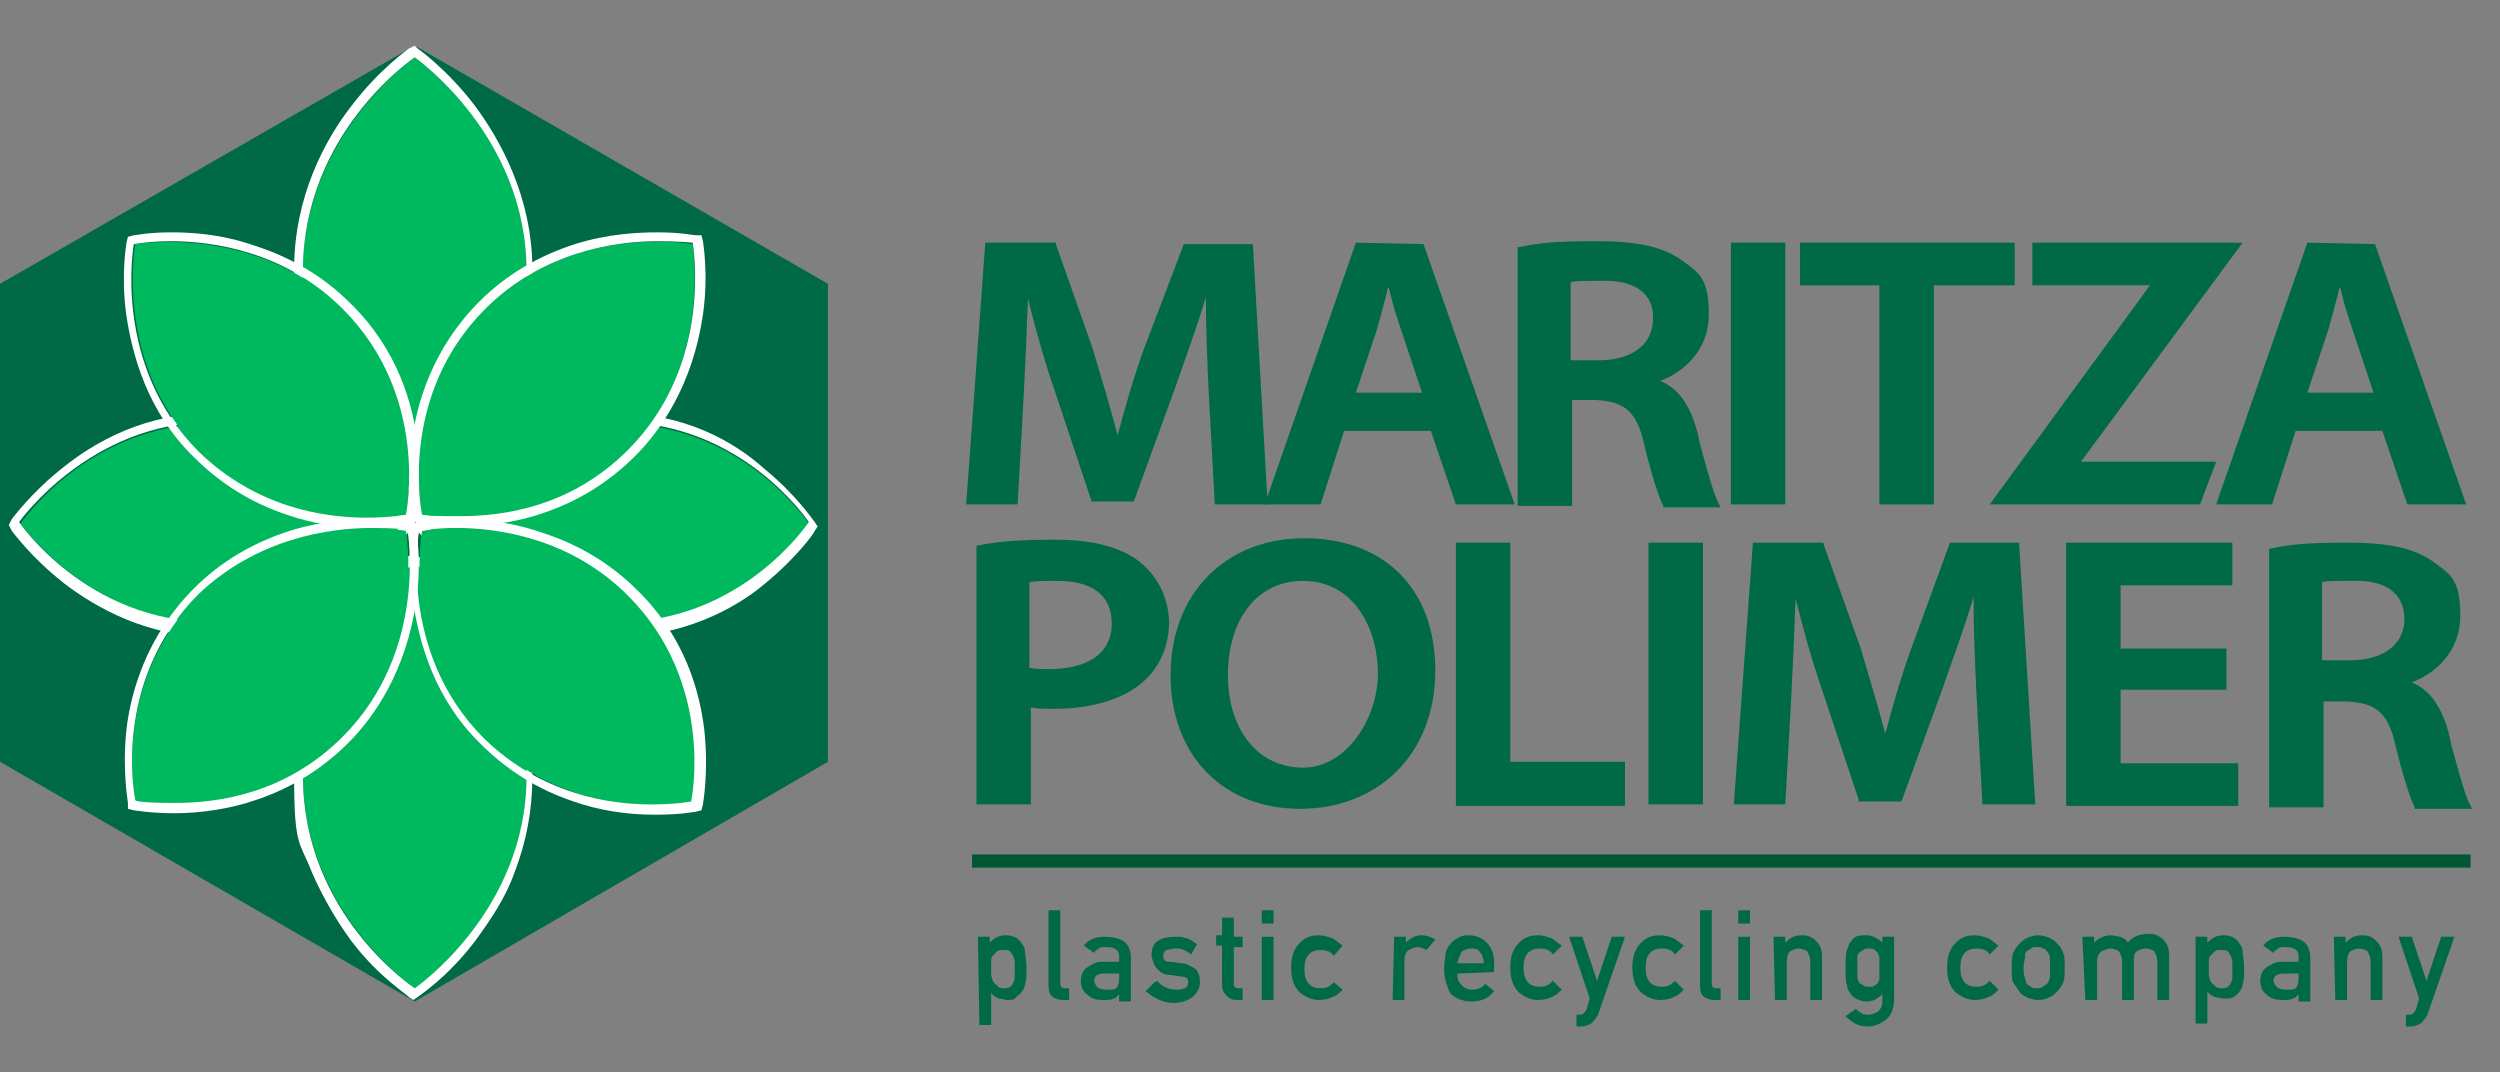 <?xml version="1.0" encoding="UTF-8"?> <svg xmlns="http://www.w3.org/2000/svg" xmlns:xlink="http://www.w3.org/1999/xlink" version="1.1" id="Layer_1" x="0px" y="0px" viewBox="0 0 170 72.9" style="enable-background:new 0 0 170 72.9;" xml:space="preserve"><rect x="0" y="0" width="170" height="72.9" fill="#808080" stroke="none"/> <style type="text/css"> .st0{fill:#006945;} .st1{fill:#00B95E;} .st2{fill:#FFFFFF;} .st3{fill:#005832;} </style> <g> <polygon class="st0" points="56.3,51.8 56.3,19.3 28.2,3.1 0,19.3 0,51.8 28.2,68.1 "></polygon> <path class="st1" d="M1.4,35.6c0,0,4.8,6.8,13.1,6.8s13-6.8,13-6.8s-4.5-6.8-13-6.8S1.4,35.6,1.4,35.6L1.4,35.6z"></path> <path class="st2" d="M14.4,28.7c8.5,0,13,6.8,13,6.8s-4.5,6.8-13,6.8S1.3,35.5,1.3,35.5S6.1,28.7,14.4,28.7 M14.4,28.1 c-2.5,0-6.2,0.6-10,3.6c-2.3,1.8-3.5,3.5-3.6,3.6l-0.2,0.4l0.2,0.4c0.1,0.1,1.3,1.8,3.6,3.6c2.1,1.6,5.6,3.6,10,3.6s8-1.9,10-3.6 c2.2-1.8,3.4-3.5,3.4-3.6l0.2-0.3l-0.2-0.3c-0.1-0.1-1.2-1.8-3.4-3.6C22.4,30,19,28.1,14.4,28.1L14.4,28.1L14.4,28.1z"></path> <path class="st1" d="M28.9,35.6c0,0,4.8,6.8,13.1,6.8s13-6.8,13-6.8s-4.5-6.8-13-6.8S28.9,35.6,28.9,35.6z"></path> <path class="st2" d="M42,28.7c8.5,0,13,6.8,13,6.8s-4.5,6.8-13,6.8s-13.1-6.8-13.1-6.8S33.7,28.7,42,28.7 M42,28.1 c-2.5,0-6.2,0.6-10,3.6c-2.3,1.8-3.5,3.5-3.6,3.6l-0.2,0.4l0.2,0.4c0.1,0.1,1.3,1.8,3.6,3.6c2.1,1.6,5.6,3.6,10,3.6s8-1.9,10-3.6 c2.2-1.8,3.4-3.5,3.4-3.6l0.2-0.3l-0.2-0.3c-0.1-0.1-1.2-1.8-3.4-3.6C49.9,30,46.5,28.1,42,28.1L42,28.1L42,28.1z"></path> <path class="st1" d="M28.2,3.9c0,0-7.6,5.3-7.6,14.5s7.6,14.4,7.6,14.4s7.6-5,7.6-14.4S28.2,3.9,28.2,3.9z"></path> <path class="st2" d="M28.2,3.9c0,0,7.6,5.3,7.6,14.5s-7.6,14.4-7.6,14.4s-7.6-5-7.6-14.4S28.2,3.9,28.2,3.9 M28.2,3.1l-0.4,0.2 c-0.1,0.1-2,1.4-3.9,3.9c-1.8,2.3-3.9,6.2-3.9,11.1s0.4,4.4,1.2,6.5c0.7,1.6,1.6,3.2,2.7,4.7c1.9,2.5,3.9,3.7,3.9,3.8l0.3,0.2 l0.3-0.2c0.1-0.1,2-1.3,3.9-3.8c1.1-1.5,2.1-3,2.7-4.7c0.8-2.1,1.2-4.2,1.2-6.5c0-4.9-2.2-8.8-3.9-11.1c-1.9-2.5-3.9-3.9-3.9-3.9 L28.2,3.1L28.2,3.1L28.2,3.1z"></path> <path class="st1" d="M28.2,38.3c0,0-7.6,5.3-7.6,14.5s7.6,14.4,7.6,14.4s7.6-5,7.6-14.4S28.2,38.3,28.2,38.3L28.2,38.3z"></path> <path class="st2" d="M28.2,38.3c0,0,7.6,5.3,7.6,14.5s-7.6,14.4-7.6,14.4s-7.6-5-7.6-14.4S28.2,38.3,28.2,38.3 M28.2,37.6l-0.4,0.2 c-0.1,0.1-2,1.4-3.9,3.9c-1.8,2.3-3.9,6.2-3.9,11.1s0.4,4.4,1.2,6.5c0.7,1.6,1.6,3.2,2.7,4.7c1.9,2.5,3.9,3.7,3.9,3.8l0.3,0.2 l0.3-0.2c0.1-0.1,2-1.3,3.9-3.8c1.1-1.5,2.1-3,2.7-4.7c0.8-2.1,1.2-4.2,1.2-6.5c0-4.9-2.2-8.8-3.9-11.1c-1.9-2.5-3.9-3.9-3.9-3.9 L28.2,37.6L28.2,37.6L28.2,37.6z"></path> <path class="st1" d="M9.2,16.6c0,0-1.5,8.2,4.4,14.1c6,6,14,4.3,14,4.3s1.7-8-4.3-14C17.4,15.2,9.2,16.6,9.2,16.6L9.2,16.6z"></path> <path class="st2" d="M11.6,16.4c2.9,0,7.8,0.7,11.7,4.6c6,6,4.3,14,4.3,14s-1,0.2-2.7,0.2c-2.9,0-7.5-0.7-11.4-4.5 c-5.9-5.9-4.4-14.1-4.4-14.1S10.2,16.4,11.6,16.4 M11.6,15.8c-1.5,0-2.4,0.2-2.5,0.2l-0.4,0.1l-0.1,0.4c0,0.1-0.4,2.2,0,5 c0.4,2.6,1.4,6.5,4.6,9.6c1.8,1.8,3.9,3.1,6.3,3.9c1.7,0.6,3.6,0.9,5.5,0.9s2.7-0.2,2.8-0.2l0.4-0.1l0.1-0.4c0-0.1,0.4-2.1,0.1-5 c-0.3-2.6-1.3-6.4-4.6-9.6c-1.8-1.8-4-3.1-6.5-3.9C15,15.9,13,15.8,11.6,15.8L11.6,15.8L11.6,15.8z"></path> <path class="st1" d="M28.7,36.1c0,0-1.5,8.2,4.4,14.1c6,6,14,4.3,14,4.3s1.7-8-4.3-14C36.9,34.6,28.7,36.1,28.7,36.1L28.7,36.1z"></path> <path class="st2" d="M31,35.9c2.9,0,7.8,0.7,11.7,4.6c6,6,4.3,14,4.3,14s-1,0.2-2.7,0.2c-2.9,0-7.5-0.7-11.4-4.5 c-5.9-5.9-4.4-14.1-4.4-14.1S29.6,35.9,31,35.9 M31,35.3c-1.5,0-2.4,0.2-2.5,0.2l-0.4,0.1L28.1,36c0,0.1-0.4,2.2,0,5 c0.4,2.6,1.4,6.5,4.6,9.6c1.8,1.8,3.9,3.1,6.3,3.9c1.7,0.6,3.6,0.9,5.5,0.9c1.9,0,2.7-0.2,2.8-0.2l0.4-0.1l0.1-0.4 c0-0.1,0.4-2.1,0.1-5c-0.3-2.6-1.3-6.4-4.6-9.6c-1.8-1.8-4-3.1-6.5-3.9C34.5,35.4,32.4,35.3,31,35.3L31,35.3L31,35.3z"></path> <path class="st1" d="M47.1,16.6c0,0-8.2-1.5-14.1,4.4c-6,6-4.3,14-4.3,14s8,1.7,14-4.3C48.5,24.8,47.1,16.6,47.1,16.6L47.1,16.6z"></path> <path class="st2" d="M44.7,16.4c1.4,0,2.4,0.1,2.4,0.1s1.5,8.2-4.4,14.1c-3.9,3.9-8.5,4.5-11.4,4.5S28.7,35,28.7,35S27,27,33,21 C36.9,17.1,41.9,16.4,44.7,16.4 M44.7,15.8c-1.3,0-3.4,0.1-5.6,0.8c-2.5,0.8-4.7,2.1-6.5,3.9c-3.2,3.2-4.3,7-4.6,9.6 c-0.3,2.8,0.1,4.9,0.1,5l0.1,0.4l0.4,0.1c0.1,0,1.1,0.2,2.8,0.2c1.6,0,3.8-0.3,5.5-0.9c2.4-0.8,4.5-2.1,6.3-3.9 c1.7-1.7,3.9-4.8,4.6-9.6c0.4-2.8,0-4.9,0-5l-0.1-0.4L47.3,16C47.2,16,46.3,15.8,44.7,15.8L44.7,15.8L44.7,15.8z"></path> <path class="st1" d="M27.6,36.1c0,0-8.2-1.5-14.1,4.4c-6,6-4.3,14-4.3,14s8,1.7,14-4.3C29.1,44.3,27.6,36,27.6,36.1L27.6,36.1z"></path> <path class="st2" d="M25.3,35.9c1.4,0,2.4,0.1,2.4,0.1s1.5,8.2-4.4,14.1c-3.9,3.9-8.5,4.5-11.4,4.5s-2.7-0.2-2.7-0.2s-1.7-8,4.3-14 C17.5,36.6,22.4,35.9,25.3,35.9 M25.3,35.3c-1.3,0-3.4,0.1-5.6,0.8c-2.5,0.8-4.7,2.1-6.5,3.9c-3.2,3.2-4.3,7-4.6,9.6 c-0.3,2.8,0.1,4.9,0.1,5L8.7,55l0.4,0.1c0.1,0,1.1,0.2,2.8,0.2s3.8-0.3,5.5-0.9c2.4-0.8,4.5-2.1,6.3-3.9c1.7-1.7,3.9-4.8,4.6-9.6 c0.4-2.8,0-4.9,0-5l-0.1-0.4l-0.4-0.1C27.8,35.5,26.8,35.3,25.3,35.3L25.3,35.3L25.3,35.3z"></path> <path class="st0" d="M85.2,16.7v-0.1h-4.7l-2.7,7.1c-0.8,2.2-1.4,4.4-1.8,5.9c-0.5-1.9-1.1-3.9-1.7-5.9l-2.5-7.1v-0.1h-4.8 l-1.3,17.8h3.5l0.4-7.2c0.1-1.8,0.2-4.1,0.3-6.8c0.5,2,1.1,4.2,1.8,6.2l2.5,7.5v0.1h2.9l2.8-7.7c0.7-2,1.5-4.2,2.1-6.2 c0,2.2,0.1,4.5,0.2,6.6l0.4,7.4v0.1h3.6L85.2,16.7L85.2,16.7z"></path> <path class="st0" d="M96.8,16.6L96.8,16.6l-4.6-0.1l-6.2,17.8h3.8l1.6-5h5.9l1.7,5h4L96.8,16.6L96.8,16.6z M94.2,20.3 c0.1-0.3,0.1-0.5,0.2-0.8l0.1,0.3c0.2,0.9,0.5,1.8,0.8,2.7l1.4,4.2h-4.5l1.4-4.2C93.8,21.8,94,21.1,94.2,20.3L94.2,20.3z"></path> <path class="st0" d="M116.8,34.1c-0.3-0.6-0.7-2.1-1.2-3.9l-0.2-0.9c-0.5-1.8-1.3-2.9-2.5-3.4c1.6-0.6,3.3-2.1,3.3-4.5 s-0.6-2.8-1.7-3.6c-1.3-1-3.1-1.4-5.9-1.4c-2.8,0-3.8,0.1-5.3,0.4h-0.1v17.6h3.7v-7.2h1.6c2,0.1,2.8,0.8,3.3,3 c0.5,2.1,1,3.6,1.3,4.2v0.1h3.9L116.8,34.1L116.8,34.1z M112.4,21.7c0,1.7-1.4,2.8-3.7,2.8h-1.9v-5.3c0.2-0.1,0.9-0.1,2-0.1 C111.2,19,112.5,20,112.4,21.7L112.4,21.7z"></path> <rect x="117.7" y="16.5" class="st0" width="3.7" height="17.8"></rect> <polygon class="st0" points="122.4,16.5 122.4,19.4 127.8,19.4 127.8,34.3 131.5,34.3 131.5,19.4 137,19.4 137,16.5 "></polygon> <polygon class="st0" points="141.5,31.4 152.5,16.5 138.2,16.5 138.2,19.4 146.2,19.4 135.3,34.3 149.6,34.3 150.7,31.4 "></polygon> <path class="st0" d="M161.5,16.6L161.5,16.6l-4.6-0.1l-6.2,17.8h3.8l1.6-5h5.9l1.7,5h4L161.5,16.6L161.5,16.6z M158.9,20.3 c0.1-0.3,0.1-0.5,0.2-0.8l0.1,0.3c0.2,0.9,0.5,1.8,0.8,2.7l1.4,4.2h-4.5l1.4-4.2C158.5,21.8,158.7,21.1,158.9,20.3L158.9,20.3z"></path> <path class="st0" d="M77.5,38.2c-1.3-1-3.2-1.5-5.7-1.5s-3.9,0.1-5.3,0.4h-0.1v17.6h3.7v-6.6c0.4,0.1,0.9,0.1,1.6,0.1 c2.6,0,4.8-0.7,6.1-1.9c1.1-1,1.7-2.4,1.7-4.1C79.4,40.5,78.7,39.2,77.5,38.2z M71.6,45.5c-0.7,0-1.2,0-1.6-0.1v-5.8 c0.3-0.1,0.9-0.1,1.9-0.1c2.4,0,3.7,1,3.7,2.9S74.2,45.4,71.6,45.5L71.6,45.5z"></path> <path class="st0" d="M88.7,36.6c-5.4,0-9.1,3.8-9.1,9.3s3.6,9.1,8.8,9.1c5.3,0,9.2-3.7,9.2-9.4S94,36.6,88.7,36.6z M88.6,39.5 c3.5,0,5.1,3.3,5.1,6.3c0,3-2.1,6.4-5.1,6.4s-5.1-2.5-5.1-6.3C83.5,42.1,85.5,39.5,88.6,39.5L88.6,39.5z"></path> <polygon class="st0" points="102.7,51.8 102.7,36.9 99,36.9 99,54.8 110.5,54.8 110.5,51.8 "></polygon> <rect x="112.1" y="36.9" class="st0" width="3.7" height="17.8"></rect> <path class="st0" d="M137.3,37v-0.1h-4.7L130,44c-0.8,2.2-1.4,4.4-1.8,5.9c-0.5-1.9-1.1-3.9-1.7-5.9L124,37v-0.1h-4.8l-1.3,17.8 h3.5l0.4-7.2c0.1-1.8,0.2-4.1,0.3-6.8c0.5,2,1.1,4.2,1.8,6.2l2.5,7.5v0.1h2.9l2.8-7.7c0.7-2,1.5-4.2,2.1-6.2c0,2.2,0.1,4.5,0.2,6.6 l0.4,7.4v0.1h3.6L137.3,37L137.3,37z"></path> <polygon class="st0" points="144.2,51.9 144.2,46.9 151.4,46.9 151.4,44.1 144.2,44.1 144.2,39.8 151.8,39.8 151.8,36.9 140.5,36.9 140.5,54.8 152.2,54.8 152.2,51.9 "></polygon> <path class="st0" d="M167.9,54.6c-0.3-0.6-0.7-2.1-1.2-3.9l-0.2-0.9c-0.5-1.8-1.3-2.9-2.5-3.4c1.6-0.6,3.3-2.1,3.3-4.5 c0-2.4-0.6-2.8-1.7-3.6c-1.3-1-3.1-1.4-5.9-1.4s-3.8,0.1-5.3,0.4h-0.1v17.6h3.7v-7.2h1.6c2,0.1,2.8,0.8,3.3,3 c0.5,2.1,1,3.6,1.3,4.2v0.1h3.9L167.9,54.6L167.9,54.6z M163.5,42.1c0,1.7-1.4,2.8-3.7,2.8h-1.9v-5.3c0.2-0.1,0.9-0.1,2-0.1 C162.3,39.4,163.5,40.4,163.5,42.1L163.5,42.1z"></path> <path class="st0" d="M66.5,63.7h0.8v0.4c0.3-0.3,0.6-0.5,1.1-0.5c0.5,0,0.9,0.2,1.1,0.6c0.1,0.1,0.2,0.3,0.2,0.5s0.1,0.6,0.1,1.1 s0,0.9-0.1,1.1c0,0.2-0.1,0.4-0.2,0.5c-0.1,0.2-0.3,0.3-0.4,0.4C69,68,68.7,68,68.5,68c-0.2,0-0.4-0.1-0.6-0.1 c-0.2-0.1-0.4-0.2-0.5-0.4v2.2h-0.8L66.5,63.7L66.5,63.7z M68.2,67.2c0.2,0,0.4,0,0.5-0.1c0.1-0.1,0.2-0.2,0.2-0.3 c0.1-0.1,0.1-0.3,0.1-0.4c0-0.1,0-0.3,0-0.5c0-0.1,0-0.3,0-0.5c0-0.2-0.1-0.3-0.1-0.4c-0.1-0.1-0.1-0.2-0.2-0.3 c-0.1-0.1-0.3-0.1-0.5-0.1c-0.2,0-0.3,0-0.4,0.1c-0.1,0.1-0.2,0.2-0.3,0.3c-0.1,0.1-0.1,0.3-0.1,0.4s0,0.3,0,0.5c0,0.1,0,0.3,0,0.4 c0,0.1,0.1,0.3,0.1,0.4c0.1,0.1,0.1,0.2,0.3,0.3C67.8,67.1,68,67.2,68.2,67.2L68.2,67.2z"></path> <path class="st0" d="M71.3,61.9h0.8v5c0,0.2,0.1,0.3,0.3,0.3h0.3V68h-0.4c-0.3,0-0.6-0.1-0.7-0.2c-0.2-0.1-0.3-0.4-0.3-0.8V61.9 L71.3,61.9z"></path> <path class="st0" d="M76.1,67.6L76.1,67.6c-0.1,0.1-0.2,0.3-0.4,0.3c-0.1,0.1-0.4,0.1-0.7,0.1c-0.5,0-0.8-0.1-1.1-0.4 c-0.3-0.2-0.4-0.6-0.4-0.9s0.1-0.7,0.4-0.9s0.6-0.4,1-0.4h1.2V65c0-0.4-0.3-0.6-0.9-0.6c-0.2,0-0.4,0-0.5,0.1 c-0.1,0.1-0.2,0.1-0.3,0.3l-0.7-0.5c0.3-0.4,0.8-0.6,1.4-0.6c0.5,0,1,0.1,1.3,0.3c0.3,0.2,0.5,0.6,0.5,1.1v3h-0.8L76.1,67.6 L76.1,67.6z M76.1,66.2h-1c-0.5,0-0.7,0.2-0.7,0.5c0,0.1,0.1,0.3,0.2,0.4c0.1,0.1,0.3,0.2,0.6,0.2c0.4,0,0.6,0,0.7-0.1 c0.1-0.1,0.2-0.3,0.2-0.6V66.2L76.1,66.2z"></path> <path class="st0" d="M78.7,66.7c0.3,0.4,0.8,0.6,1.3,0.6s0.4-0.1,0.6-0.1c0.1-0.1,0.2-0.2,0.2-0.4c0-0.2-0.1-0.3-0.1-0.3 s-0.2-0.1-0.4-0.1l-0.7-0.1c-0.4,0-0.6-0.1-0.9-0.4c-0.2-0.2-0.3-0.5-0.4-0.9c0-0.4,0.1-0.8,0.4-1c0.3-0.2,0.7-0.3,1.1-0.3 s0.4,0,0.5,0c0.1,0,0.3,0.1,0.4,0.1c0.3,0.1,0.5,0.3,0.7,0.4L81,64.9c-0.1-0.1-0.3-0.2-0.5-0.3c-0.2-0.1-0.4-0.1-0.6-0.1 c-0.2,0-0.4,0.1-0.6,0.1c-0.1,0.1-0.2,0.2-0.2,0.4c0,0.1,0,0.2,0.1,0.3c0.1,0.1,0.2,0.1,0.4,0.1l0.7,0.1c0.4,0,0.7,0.2,1,0.4 c0.2,0.2,0.3,0.5,0.3,0.9c0,0.4-0.2,0.7-0.5,1c-0.3,0.2-0.7,0.4-1.3,0.4c-0.7,0-1.3-0.3-1.9-0.8l0.6-0.6L78.7,66.7z"></path> <path class="st0" d="M83.1,62.4h0.8v1.3h0.6v0.7h-0.6v2.5c0,0.2,0.1,0.3,0.3,0.3h0.3V68h-0.4c-0.3,0-0.5-0.1-0.7-0.3 c-0.2-0.2-0.3-0.4-0.3-0.8v-2.6h-0.4v-0.7h0.4V62.4z"></path> <path class="st0" d="M85.8,61.9h0.8v0.9h-0.8V61.9z M85.8,63.7h0.8V68h-0.8V63.7z"></path> <path class="st0" d="M91.3,67.3c-0.2,0.2-0.4,0.4-0.7,0.5c-0.2,0.1-0.5,0.2-0.9,0.2c-0.5,0-0.9-0.2-1.3-0.5 c-0.4-0.4-0.6-0.9-0.6-1.7c0-0.8,0.2-1.3,0.6-1.7c0.4-0.4,0.8-0.5,1.3-0.5c0.3,0,0.6,0.1,0.9,0.2c0.2,0.1,0.4,0.3,0.7,0.5L90.7,65 c-0.2-0.3-0.5-0.4-0.9-0.4c-0.7,0-1.1,0.4-1.1,1.3s0.4,1.3,1.1,1.3c0.4,0,0.6-0.1,0.9-0.4L91.3,67.3L91.3,67.3z"></path> <path class="st0" d="M94.8,63.7h0.8v0.4l0,0c0.3-0.3,0.6-0.5,1.1-0.5c0.3,0,0.6,0.1,0.9,0.3l-0.6,0.7c-0.2-0.1-0.4-0.2-0.6-0.2 c-0.2,0-0.4,0.1-0.6,0.2c-0.2,0.1-0.3,0.4-0.3,0.7V68h-0.8L94.8,63.7L94.8,63.7z"></path> <path class="st0" d="M99.1,66.2c0,0.4,0.1,0.6,0.3,0.8c0.2,0.2,0.4,0.3,0.7,0.3c0.3,0,0.7-0.1,0.9-0.4l0.6,0.5 c-0.4,0.5-0.9,0.7-1.5,0.7c-0.2,0-0.4,0-0.7-0.1c-0.1,0-0.2-0.1-0.3-0.1c-0.1-0.1-0.2-0.1-0.3-0.2c-0.2-0.1-0.3-0.4-0.4-0.7 c-0.1-0.3-0.2-0.6-0.2-1.1s0.1-0.8,0.1-1.1c0.1-0.3,0.2-0.5,0.4-0.7s0.4-0.3,0.6-0.4c0.2-0.1,0.4-0.1,0.6-0.1 c0.5,0,0.9,0.2,1.2,0.5c0.3,0.3,0.5,0.8,0.5,1.3v0.7L99.1,66.2L99.1,66.2z M100.9,65.5c0-0.3-0.1-0.6-0.3-0.8 c-0.1-0.2-0.4-0.2-0.6-0.2s-0.4,0.1-0.6,0.2c-0.1,0.2-0.2,0.4-0.3,0.8H100.9L100.9,65.5z"></path> <path class="st0" d="M106.2,67.3c-0.2,0.2-0.4,0.4-0.7,0.5c-0.2,0.1-0.5,0.2-0.9,0.2c-0.5,0-0.9-0.2-1.3-0.5 c-0.4-0.4-0.6-0.9-0.6-1.7c0-0.8,0.2-1.3,0.6-1.7c0.4-0.4,0.8-0.5,1.3-0.5c0.3,0,0.6,0.1,0.9,0.2c0.2,0.1,0.4,0.3,0.7,0.5l-0.6,0.6 c-0.2-0.3-0.5-0.4-0.9-0.4c-0.7,0-1.1,0.4-1.1,1.3s0.4,1.3,1.1,1.3c0.4,0,0.6-0.1,0.9-0.4L106.2,67.3L106.2,67.3z"></path> <path class="st0" d="M106.7,63.7h0.9l1,3l0,0l1-3h0.9l-1.8,5.2c-0.1,0.3-0.3,0.5-0.5,0.7c-0.2,0.1-0.4,0.2-0.7,0.2h-0.3V69h0.2 c0.1,0,0.2,0,0.3-0.1c0.1-0.1,0.1-0.1,0.2-0.3l0.2-0.7L106.7,63.7L106.7,63.7z"></path> <path class="st0" d="M114.5,67.3c-0.2,0.2-0.4,0.4-0.7,0.5c-0.2,0.1-0.5,0.2-0.9,0.2c-0.5,0-0.9-0.2-1.3-0.5 c-0.4-0.4-0.6-0.9-0.6-1.7c0-0.8,0.2-1.3,0.6-1.7c0.4-0.4,0.8-0.5,1.3-0.5c0.3,0,0.6,0.1,0.9,0.2c0.2,0.1,0.4,0.3,0.7,0.5l-0.6,0.6 c-0.2-0.3-0.5-0.4-0.9-0.4c-0.7,0-1.1,0.4-1.1,1.3s0.4,1.3,1.1,1.3c0.4,0,0.6-0.1,0.9-0.4L114.5,67.3L114.5,67.3z"></path> <path class="st0" d="M115.6,61.9h0.8v5c0,0.2,0.1,0.3,0.3,0.3h0.3V68h-0.4c-0.3,0-0.6-0.1-0.7-0.2c-0.2-0.1-0.3-0.4-0.3-0.8V61.9 L115.6,61.9z"></path> <path class="st0" d="M118.2,61.9h0.8v0.9h-0.8V61.9z M118.2,63.7h0.8V68h-0.8V63.7z"></path> <path class="st0" d="M120.6,63.7h0.8v0.4l0,0c0.3-0.3,0.6-0.5,1.1-0.5s0.7,0.1,1,0.4c0.3,0.3,0.4,0.6,0.4,1.1V68h-0.8v-2.6 c0-0.3-0.1-0.5-0.2-0.7c-0.1-0.1-0.4-0.2-0.6-0.2c-0.2,0-0.4,0.1-0.6,0.2c-0.1,0.1-0.2,0.4-0.2,0.7V68h-0.8L120.6,63.7L120.6,63.7z "></path> <path class="st0" d="M128,67.6c-0.3,0.3-0.6,0.5-1.1,0.5c-0.3,0-0.5-0.1-0.7-0.2c-0.2-0.1-0.3-0.2-0.4-0.4 c-0.1-0.1-0.2-0.3-0.2-0.5c-0.1-0.2-0.1-0.6-0.1-1.2c0-0.6,0-1,0.1-1.2c0.1-0.2,0.1-0.4,0.2-0.5c0.1-0.1,0.2-0.3,0.4-0.4 s0.4-0.1,0.7-0.1c0.4,0,0.8,0.2,1.1,0.5v-0.4h0.8v4.2c0,0.7-0.2,1.1-0.5,1.4c-0.4,0.3-0.8,0.5-1.3,0.5c-0.6,0-1-0.2-1.5-0.7 l0.7-0.5c0.1,0.1,0.2,0.2,0.4,0.3c0.1,0.1,0.3,0.1,0.4,0.1c0.3,0,0.5-0.1,0.7-0.2c0.2-0.2,0.3-0.4,0.3-0.7L128,67.6L128,67.6z M126.3,65.8c0,0.3,0,0.6,0,0.7c0,0.1,0.1,0.2,0.1,0.3c0.1,0.1,0.1,0.1,0.3,0.2c0.1,0.1,0.2,0.1,0.4,0.1s0.3,0,0.4-0.1 c0.1-0.1,0.2-0.1,0.2-0.2c0.1-0.1,0.1-0.2,0.1-0.3c0-0.1,0-0.4,0-0.7c0-0.3,0-0.6,0-0.7c0-0.1-0.1-0.2-0.1-0.3 c-0.1-0.1-0.1-0.1-0.2-0.2c-0.1-0.1-0.2-0.1-0.4-0.1c-0.2,0-0.3,0-0.4,0.1c-0.1,0.1-0.2,0.1-0.3,0.2c-0.1,0.1-0.1,0.2-0.1,0.3 C126.3,65.3,126.3,65.5,126.3,65.8z"></path> <path class="st0" d="M135.9,67.3c-0.2,0.2-0.4,0.4-0.7,0.5c-0.2,0.1-0.5,0.2-0.9,0.2c-0.5,0-0.9-0.2-1.3-0.5 c-0.4-0.4-0.6-0.9-0.6-1.7c0-0.8,0.2-1.3,0.6-1.7c0.4-0.4,0.8-0.5,1.3-0.5c0.3,0,0.6,0.1,0.9,0.2c0.2,0.1,0.4,0.3,0.7,0.5l-0.6,0.6 c-0.2-0.3-0.5-0.4-0.9-0.4c-0.7,0-1.1,0.4-1.1,1.3s0.4,1.3,1.1,1.3c0.4,0,0.6-0.1,0.9-0.4L135.9,67.3L135.9,67.3z"></path> <path class="st0" d="M136.8,65.8c0-0.4,0-0.8,0.1-1s0.2-0.4,0.4-0.6c0.1-0.1,0.3-0.3,0.5-0.4c0.2-0.1,0.5-0.2,0.8-0.2 c0.3,0,0.6,0.1,0.8,0.2c0.2,0.1,0.4,0.2,0.5,0.4c0.2,0.1,0.3,0.4,0.4,0.6c0.1,0.2,0.1,0.6,0.1,1s0,0.8-0.1,1s-0.2,0.4-0.4,0.6 c-0.1,0.1-0.1,0.1-0.2,0.2c-0.1,0.1-0.1,0.1-0.3,0.2c-0.2,0.1-0.5,0.2-0.8,0.2s-0.6-0.1-0.8-0.2c-0.2-0.1-0.4-0.2-0.5-0.4 c-0.1-0.2-0.3-0.4-0.4-0.6C136.8,66.7,136.8,66.3,136.8,65.8L136.8,65.8z M139.4,65.8c0-0.3,0-0.5,0-0.7c0-0.1-0.1-0.3-0.2-0.4 c-0.1-0.1-0.1-0.2-0.3-0.2c-0.1-0.1-0.2-0.1-0.4-0.1c-0.2,0-0.3,0-0.4,0.1c-0.1,0.1-0.2,0.1-0.3,0.2c-0.1,0.1-0.1,0.2-0.1,0.4 c0,0.1-0.1,0.4-0.1,0.7s0,0.5,0.1,0.7c0,0.1,0.1,0.3,0.1,0.4c0.1,0.1,0.2,0.1,0.3,0.2c0.1,0.1,0.2,0.1,0.4,0.1s0.3,0,0.4-0.1 c0.1-0.1,0.2-0.1,0.3-0.2c0.1-0.1,0.1-0.2,0.2-0.4C139.4,66.3,139.4,66.1,139.4,65.8L139.4,65.8z"></path> <path class="st0" d="M141.6,63.7h0.8v0.4l0,0c0.3-0.3,0.7-0.5,1.1-0.5c0.3,0,0.5,0.1,0.7,0.1c0.2,0.1,0.4,0.2,0.5,0.4 c0.3-0.4,0.8-0.6,1.4-0.6c0.4,0,0.7,0.1,1,0.4c0.3,0.3,0.4,0.6,0.4,1.1V68h-0.8v-2.6c0-0.3-0.1-0.5-0.2-0.7 c-0.1-0.1-0.4-0.2-0.6-0.2s-0.5,0.1-0.6,0.2c-0.2,0.1-0.2,0.4-0.2,0.7V68h-0.8v-2.6c0-0.3-0.1-0.5-0.2-0.7 c-0.1-0.1-0.4-0.2-0.6-0.2c-0.2,0-0.4,0.1-0.6,0.2c-0.2,0.1-0.3,0.4-0.3,0.7V68h-0.8L141.6,63.7L141.6,63.7z"></path> <path class="st0" d="M149.3,63.7h0.8v0.4c0.3-0.3,0.6-0.5,1.1-0.5c0.5,0,0.9,0.2,1.1,0.6c0.1,0.1,0.2,0.3,0.2,0.5 c0,0.2,0.1,0.6,0.1,1.1s0,0.9-0.1,1.1c0,0.2-0.1,0.4-0.2,0.5c-0.1,0.2-0.3,0.3-0.4,0.4c-0.2,0.1-0.4,0.1-0.7,0.1 c-0.2,0-0.4-0.1-0.6-0.1c-0.2-0.1-0.4-0.2-0.5-0.4v2.2h-0.8L149.3,63.7L149.3,63.7z M151,67.2c0.2,0,0.4,0,0.5-0.1 c0.1-0.1,0.2-0.2,0.2-0.3c0.1-0.1,0.1-0.3,0.1-0.4c0-0.1,0-0.3,0-0.5c0-0.1,0-0.3,0-0.5c0-0.2-0.1-0.3-0.1-0.4 c-0.1-0.1-0.1-0.2-0.2-0.3c-0.1-0.1-0.3-0.1-0.5-0.1c-0.2,0-0.3,0-0.4,0.1c-0.1,0.1-0.2,0.2-0.3,0.3c-0.1,0.1-0.1,0.3-0.1,0.4 s0,0.3,0,0.5c0,0.1,0,0.3,0,0.4c0,0.1,0.1,0.3,0.1,0.4c0.1,0.1,0.1,0.2,0.3,0.3C150.6,67.1,150.8,67.2,151,67.2L151,67.2z"></path> <path class="st0" d="M156.3,67.6L156.3,67.6c-0.1,0.1-0.2,0.3-0.4,0.3c-0.1,0.1-0.4,0.1-0.7,0.1c-0.5,0-0.8-0.1-1.1-0.4 c-0.3-0.2-0.4-0.6-0.4-0.9s0.1-0.7,0.4-0.9s0.6-0.4,1-0.4h1.2V65c0-0.4-0.3-0.6-0.9-0.6c-0.2,0-0.4,0-0.5,0.1s-0.2,0.1-0.3,0.3 l-0.7-0.5c0.3-0.4,0.8-0.6,1.4-0.6c0.5,0,1,0.1,1.3,0.3c0.3,0.2,0.5,0.6,0.5,1.1v3h-0.8L156.3,67.6L156.3,67.6z M156.3,66.2h-1 c-0.5,0-0.7,0.2-0.7,0.5c0,0.1,0.1,0.3,0.2,0.4c0.1,0.1,0.3,0.2,0.6,0.2c0.4,0,0.6,0,0.7-0.1c0.1-0.1,0.2-0.3,0.2-0.6L156.3,66.2 L156.3,66.2z"></path> <path class="st0" d="M158.7,63.7h0.8v0.4l0,0c0.3-0.3,0.6-0.5,1.1-0.5s0.7,0.1,1,0.4c0.3,0.3,0.4,0.6,0.4,1.1V68h-0.8v-2.6 c0-0.3-0.1-0.5-0.2-0.7c-0.1-0.1-0.4-0.2-0.6-0.2c-0.2,0-0.4,0.1-0.6,0.2c-0.1,0.1-0.2,0.4-0.2,0.7V68h-0.8L158.7,63.7L158.7,63.7z "></path> <path class="st0" d="M163.1,63.7h0.9l1,3l0,0l1-3h0.9l-1.8,5.2c-0.1,0.3-0.3,0.5-0.5,0.7c-0.2,0.1-0.4,0.2-0.7,0.2h-0.3V69h0.2 c0.1,0,0.2,0,0.3-0.1c0.1-0.1,0.1-0.1,0.2-0.3l0.2-0.7L163.1,63.7L163.1,63.7z"></path> <rect x="66.1" y="58.1" class="st3" width="101.9" height="0.9"></rect> </g> </svg> 